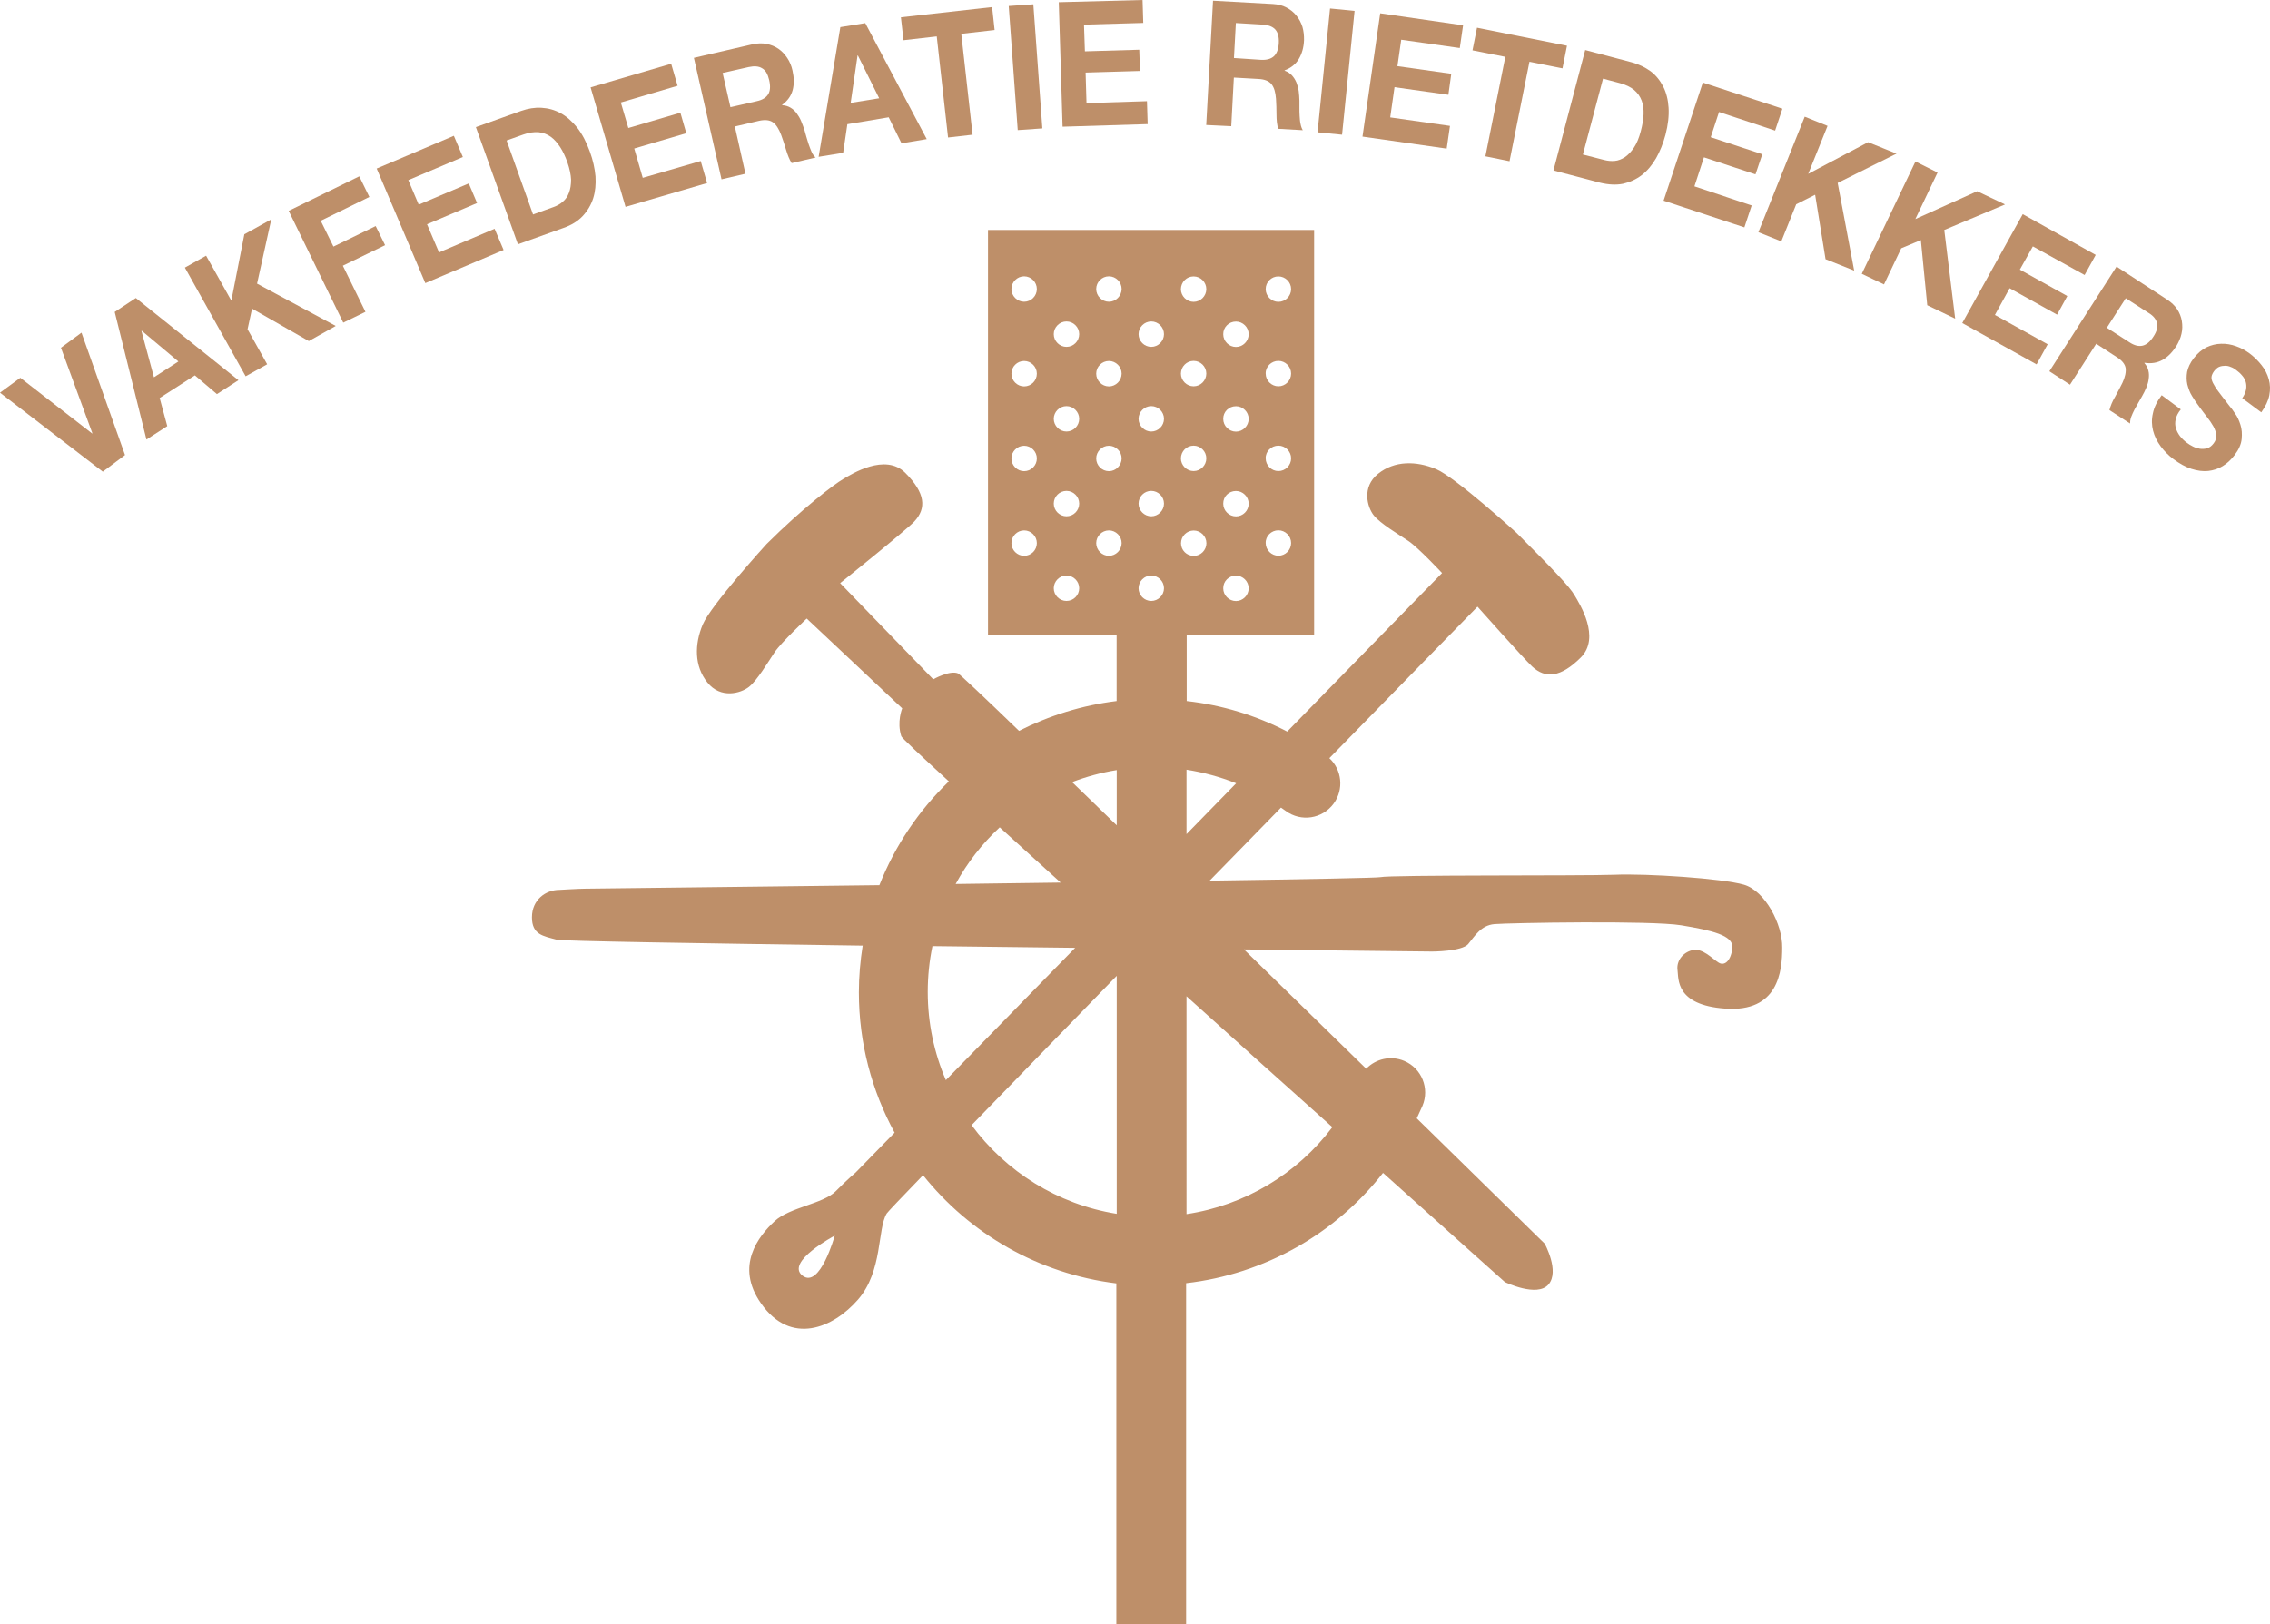 <?xml version="1.0" encoding="utf-8"?>
<!-- Generator: Adobe Illustrator 23.0.2, SVG Export Plug-In . SVG Version: 6.00 Build 0)  -->
<svg version="1.1" id="Laag_1" xmlns="http://www.w3.org/2000/svg" xmlns:xlink="http://www.w3.org/1999/xlink" x="0px" y="0px"
	 width="226.77px" height="162.31px" viewBox="0 0 226.77 162.31" style="enable-background:new 0 0 226.77 162.31;"
	 xml:space="preserve">
<style type="text/css">
	.st0{fill:#BE8F69;}
</style>
<g>
	<g>
		<path class="st0" d="M10.27,47.13L0,39.24l2.03-1.49l7.18,5.57l0.02-0.02l-3.14-8.55l2.05-1.51l4.35,12.23L10.27,47.13z"/>
		<path class="st0" d="M13.57,29.78l10.25,8.21l-2.15,1.39l-2.2-1.87l-3.52,2.26l0.76,2.81l-2.08,1.34l-3.17-12.75L13.57,29.78z
			 M17.82,36.12l-3.66-3.07l-0.03,0.02l1.25,4.63L17.82,36.12z"/>
		<path class="st0" d="M20.59,25.55l2.52,4.49l1.3-6.63l2.69-1.49l-1.42,6.42l7.86,4.23l-2.69,1.51l-5.67-3.24l-0.45,2.06l1.96,3.5
			l-2.15,1.2l-6.07-10.86L20.59,25.55z"/>
		<path class="st0" d="M35.89,17.62l1.01,2.06l-4.86,2.38l1.27,2.58l4.22-2.05l0.94,1.91l-4.22,2.05l2.26,4.61l-2.22,1.08
			l-5.45-11.17L35.89,17.62z"/>
		<path class="st0" d="M45.34,13.57l0.9,2.12l-5.45,2.31l1.04,2.45l5-2.12l0.83,1.96l-5,2.12l1.2,2.81l5.55-2.36l0.9,2.12
			l-7.82,3.31l-4.86-11.45L45.34,13.57z"/>
		<path class="st0" d="M52.07,11.08c0.68-0.24,1.35-0.35,2.03-0.31s1.3,0.21,1.91,0.54c0.61,0.33,1.14,0.82,1.65,1.44
			c0.5,0.64,0.92,1.44,1.27,2.41c0.31,0.85,0.49,1.68,0.56,2.46c0.05,0.8-0.02,1.53-0.23,2.19c-0.21,0.66-0.56,1.25-1.04,1.77
			c-0.49,0.52-1.13,0.92-1.94,1.2l-4.54,1.63l-4.2-11.71L52.07,11.08z M55.32,20.68c0.33-0.12,0.64-0.29,0.9-0.52
			c0.28-0.23,0.49-0.54,0.62-0.9c0.14-0.36,0.21-0.8,0.21-1.3c-0.02-0.5-0.14-1.08-0.36-1.72c-0.21-0.59-0.45-1.11-0.73-1.54
			c-0.28-0.43-0.59-0.78-0.95-1.04s-0.76-0.4-1.21-0.45c-0.45-0.03-0.97,0.03-1.54,0.24l-1.65,0.59l2.64,7.39L55.32,20.68z"/>
		<path class="st0" d="M67.05,6.37l0.64,2.2l-5.67,1.67l0.75,2.55l5.2-1.53l0.59,2.05l-5.2,1.53l0.85,2.93l5.79-1.68l0.64,2.2
			l-8.15,2.38L59,8.73L67.05,6.37z"/>
		<path class="st0" d="M75.2,4.42c0.49-0.1,0.95-0.12,1.39-0.03c0.43,0.09,0.82,0.24,1.18,0.49c0.35,0.24,0.64,0.56,0.88,0.92
			c0.24,0.36,0.42,0.78,0.52,1.25c0.16,0.71,0.17,1.35,0.02,1.94c-0.16,0.59-0.5,1.08-1.06,1.49v0.03c0.31,0.02,0.59,0.1,0.83,0.24
			s0.45,0.33,0.62,0.56s0.33,0.49,0.45,0.78c0.12,0.29,0.23,0.59,0.33,0.88c0.05,0.19,0.12,0.42,0.19,0.68s0.16,0.52,0.24,0.78
			c0.09,0.26,0.19,0.52,0.29,0.75s0.24,0.42,0.4,0.56l-2.39,0.56c-0.23-0.35-0.4-0.8-0.56-1.32s-0.31-1.02-0.49-1.49
			c-0.23-0.61-0.5-1.04-0.83-1.27c-0.33-0.23-0.8-0.28-1.41-0.14l-2.39,0.56l1.06,4.72l-2.39,0.56L69.32,5.78L75.2,4.42z
			 M75.6,10.11c0.56-0.12,0.94-0.36,1.14-0.69c0.21-0.33,0.24-0.82,0.1-1.42c-0.14-0.59-0.36-0.99-0.71-1.18
			c-0.33-0.21-0.78-0.24-1.34-0.12l-2.6,0.59l0.78,3.42L75.6,10.11z"/>
		<path class="st0" d="M86.44,2.31l6.14,11.59l-2.52,0.42l-1.28-2.6l-4.13,0.69l-0.42,2.86l-2.45,0.4l2.17-12.96L86.44,2.31z
			 M87.83,9.82l-2.13-4.28h-0.03l-0.69,4.74L87.83,9.82z"/>
		<path class="st0" d="M90.26,4.02l-0.26-2.29l9.11-1.02L99.36,3l-3.33,0.38l1.13,10.08l-2.45,0.28l-1.13-10.1L90.26,4.02z"/>
		<path class="st0" d="M103.23,0.43l0.9,12.4l-2.46,0.17l-0.9-12.4L103.23,0.43z"/>
		<path class="st0" d="M114.14,0l0.07,2.29l-5.92,0.17l0.09,2.67l5.43-0.16l0.07,2.12l-5.43,0.16l0.09,3.05l6.04-0.19l0.07,2.29
			l-8.5,0.26l-0.38-12.44L114.14,0z"/>
		<path class="st0" d="M127.17,0.4c0.5,0.03,0.95,0.14,1.34,0.35c0.4,0.21,0.73,0.47,0.99,0.8c0.28,0.33,0.47,0.71,0.61,1.13
			c0.12,0.42,0.17,0.87,0.16,1.34c-0.03,0.73-0.21,1.35-0.52,1.87s-0.78,0.9-1.42,1.14v0.03c0.29,0.1,0.54,0.26,0.73,0.47
			s0.33,0.43,0.45,0.71c0.1,0.26,0.19,0.56,0.23,0.87c0.03,0.31,0.07,0.62,0.07,0.95c0,0.19,0,0.43,0,0.69s0,0.54,0.02,0.82
			s0.03,0.54,0.09,0.8c0.05,0.26,0.12,0.47,0.23,0.64l-2.46-0.14c-0.12-0.4-0.17-0.87-0.17-1.42s-0.02-1.08-0.05-1.58
			c-0.05-0.66-0.19-1.14-0.45-1.46s-0.69-0.49-1.3-0.52l-2.46-0.14l-0.26,4.86l-2.5-0.12l0.68-12.42L127.17,0.4z M125.97,5.98
			c0.56,0.03,0.99-0.09,1.28-0.35s0.47-0.71,0.5-1.34c0.03-0.61-0.09-1.04-0.35-1.34c-0.26-0.29-0.68-0.45-1.25-0.49l-2.69-0.16
			l-0.19,3.5L125.97,5.98z"/>
		<path class="st0" d="M135.32,1.09l-1.25,12.37l-2.45-0.24l1.25-12.37L135.32,1.09z"/>
		<path class="st0" d="M146.16,2.53l-0.33,2.27l-5.85-0.83l-0.38,2.64l5.38,0.76l-0.29,2.1l-5.38-0.76l-0.43,3.02l5.97,0.85
			l-0.33,2.27l-8.41-1.2l1.77-12.32L146.16,2.53z"/>
		<path class="st0" d="M147.1,5.03l0.45-2.26l8.99,1.8l-0.45,2.26l-3.3-0.66l-1.99,9.94l-2.41-0.49l1.99-9.94L147.1,5.03z"/>
		<path class="st0" d="M163.02,6.23c0.69,0.19,1.32,0.49,1.86,0.88c0.54,0.4,0.95,0.92,1.27,1.53c0.31,0.61,0.49,1.32,0.54,2.12
			c0.05,0.8-0.05,1.72-0.31,2.71c-0.23,0.87-0.56,1.67-0.94,2.34c-0.4,0.69-0.87,1.25-1.42,1.68c-0.56,0.43-1.18,0.71-1.87,0.87
			c-0.69,0.14-1.46,0.1-2.29-0.1l-4.67-1.23L158.36,5L163.02,6.23z M160.27,15.99c0.35,0.09,0.69,0.12,1.04,0.09
			c0.36-0.03,0.69-0.17,1.02-0.38c0.33-0.23,0.62-0.54,0.9-0.95c0.28-0.42,0.5-0.95,0.68-1.63c0.16-0.61,0.26-1.16,0.28-1.68
			c0.02-0.52-0.03-0.99-0.19-1.39c-0.16-0.42-0.4-0.76-0.75-1.06c-0.35-0.29-0.82-0.52-1.41-0.68l-1.7-0.45l-2.01,7.58L160.27,15.99
			z"/>
		<path class="st0" d="M178.06,10.86l-0.73,2.19l-5.6-1.86l-0.83,2.52l5.15,1.7l-0.68,2.01l-5.15-1.7l-0.95,2.9l5.72,1.91
			l-0.73,2.19l-8.07-2.67l3.92-11.8L178.06,10.86z"/>
		<path class="st0" d="M182.57,12.58l-1.93,4.79l5.98-3.16l2.84,1.14l-5.88,2.93l1.65,8.76l-2.86-1.14l-1.04-6.44l-1.89,0.95
			l-1.49,3.71l-2.29-0.92l4.63-11.54L182.57,12.58z"/>
		<path class="st0" d="M193.56,17.24l-2.22,4.65l6.18-2.78l2.78,1.32l-6.07,2.55l1.09,8.86l-2.79-1.34l-0.64-6.51l-1.96,0.82
			l-1.72,3.61l-2.22-1.06l5.36-11.22L193.56,17.24z"/>
		<path class="st0" d="M209.36,25.47l-1.11,2.01l-5.17-2.86l-1.3,2.32l4.74,2.64l-1.02,1.86l-4.74-2.64l-1.47,2.67l5.27,2.93
			l-1.11,2.01l-7.42-4.13l6.04-10.88L209.36,25.47z"/>
		<path class="st0" d="M216.5,29.94c0.42,0.28,0.75,0.59,0.99,0.95s0.4,0.76,0.47,1.18c0.07,0.42,0.07,0.85-0.03,1.27
			c-0.09,0.43-0.28,0.85-0.52,1.25c-0.4,0.61-0.85,1.08-1.37,1.37c-0.52,0.29-1.13,0.4-1.8,0.29l-0.02,0.03
			c0.21,0.24,0.35,0.5,0.4,0.76c0.07,0.26,0.07,0.56,0.03,0.83c-0.03,0.29-0.12,0.57-0.24,0.87c-0.12,0.29-0.26,0.57-0.42,0.85
			c-0.1,0.17-0.21,0.36-0.35,0.61c-0.14,0.23-0.26,0.47-0.4,0.71c-0.12,0.24-0.24,0.49-0.33,0.73c-0.09,0.24-0.12,0.47-0.12,0.68
			l-2.06-1.34c0.1-0.4,0.28-0.85,0.56-1.32c0.26-0.47,0.5-0.94,0.73-1.39c0.28-0.59,0.38-1.09,0.33-1.49
			c-0.07-0.4-0.36-0.76-0.88-1.09l-2.06-1.34l-2.62,4.09l-2.06-1.34l6.71-10.46L216.5,29.94z M212.74,34.21
			c0.47,0.31,0.9,0.42,1.3,0.33c0.38-0.09,0.75-0.38,1.09-0.92c0.33-0.5,0.45-0.95,0.35-1.34c-0.09-0.38-0.36-0.73-0.85-1.02
			l-2.27-1.46l-1.89,2.95L212.74,34.21z"/>
		<path class="st0" d="M217.35,41.89c-0.07,0.31-0.07,0.61,0.02,0.88c0.07,0.28,0.21,0.54,0.4,0.8c0.19,0.24,0.42,0.47,0.68,0.66
			c0.17,0.14,0.38,0.26,0.61,0.38c0.23,0.12,0.47,0.19,0.71,0.23c0.24,0.03,0.49,0.02,0.73-0.05c0.24-0.07,0.45-0.24,0.64-0.49
			c0.21-0.28,0.29-0.54,0.26-0.83c-0.03-0.28-0.12-0.57-0.29-0.87s-0.38-0.61-0.64-0.94s-0.5-0.66-0.76-1.01
			c-0.26-0.35-0.5-0.69-0.73-1.08c-0.23-0.36-0.36-0.76-0.47-1.16c-0.09-0.4-0.09-0.82-0.02-1.25c0.09-0.43,0.29-0.88,0.64-1.34
			c0.38-0.5,0.82-0.88,1.28-1.11c0.49-0.23,0.97-0.35,1.47-0.36c0.5-0.02,1.01,0.07,1.49,0.24c0.49,0.17,0.94,0.42,1.34,0.71
			c0.47,0.35,0.87,0.75,1.21,1.18c0.35,0.43,0.59,0.92,0.73,1.42s0.16,1.04,0.05,1.6s-0.38,1.11-0.8,1.7L224,39.79
			c0.21-0.31,0.33-0.61,0.38-0.87c0.05-0.26,0.03-0.52-0.03-0.75c-0.07-0.23-0.19-0.45-0.36-0.64c-0.17-0.21-0.38-0.4-0.62-0.57
			c-0.16-0.12-0.33-0.23-0.52-0.29c-0.19-0.09-0.38-0.12-0.57-0.12c-0.19,0-0.4,0.03-0.57,0.1c-0.19,0.07-0.36,0.23-0.52,0.43
			c-0.14,0.19-0.23,0.38-0.26,0.56c-0.02,0.17,0.02,0.38,0.14,0.62c0.12,0.24,0.31,0.56,0.59,0.92c0.28,0.36,0.62,0.83,1.08,1.41
			c0.14,0.16,0.33,0.4,0.54,0.73c0.23,0.31,0.4,0.69,0.54,1.13s0.17,0.9,0.12,1.42c-0.05,0.52-0.29,1.06-0.71,1.61
			c-0.35,0.45-0.73,0.82-1.18,1.09c-0.45,0.28-0.94,0.43-1.46,0.49c-0.52,0.05-1.08-0.02-1.67-0.21s-1.18-0.52-1.79-0.97
			c-0.49-0.36-0.92-0.8-1.28-1.28c-0.36-0.49-0.62-1.01-0.76-1.56s-0.16-1.13-0.02-1.73c0.12-0.61,0.42-1.21,0.88-1.82l1.91,1.42
			C217.58,41.25,217.42,41.58,217.35,41.89z"/>
	</g>
	<path class="st0" d="M174.21,88.4c-2.12-0.62-9.7-1.13-12.94-0.99c-3.23,0.12-22.39,0-23.38,0.24c-0.29,0.07-7.3,0.21-17.05,0.35
		c2.43-2.48,4.82-4.94,7.13-7.3c0.16,0.1,0.31,0.23,0.47,0.33c1.53,1.13,3.66,0.8,4.79-0.73c1.04-1.42,0.83-3.38-0.43-4.54
		c8.48-8.69,14.8-15.14,14.8-15.14s4.58,5.15,5.46,5.98c1.32,1.23,2.84,1.11,4.86-0.9c2.01-2.01-0.12-5.36-0.62-6.21
		c-0.5-0.87-2.17-2.62-5.79-6.24c0,0-6.12-5.57-8.05-6.38c-1.99-0.83-4.15-0.85-5.79,0.47c-1.65,1.32-1.09,3.33-0.43,4.16
		c0.66,0.82,2.46,1.89,3.45,2.55s3.37,3.21,3.37,3.21l-15.47,15.84c-3.14-1.63-6.52-2.65-10.04-3.05v-6.59h12.73V22.98H98.7v40.44
		h12.85v6.63c-3.47,0.43-6.75,1.46-9.75,2.98c-3.61-3.49-5.93-5.67-6.09-5.74c-0.82-0.35-2.48,0.59-2.48,0.59l-9.3-9.61
		c0,0,6.57-5.27,7.41-6.16c1.23-1.32,1.11-2.84-0.9-4.86c-2.01-2.01-5.36,0.12-6.21,0.62c-0.87,0.5-4.02,2.88-7.65,6.49
		c0,0-5.57,6.12-6.38,8.05c-0.83,1.99-0.85,4.15,0.47,5.79c1.32,1.65,3.33,1.09,4.16,0.43c0.82-0.66,1.89-2.46,2.55-3.45
		c0.66-0.99,3.21-3.37,3.21-3.37l9.54,8.97c0,0-0.56,1.35-0.09,2.79c0.05,0.16,1.82,1.82,4.75,4.51c-3,2.9-5.38,6.42-6.94,10.37
		c-15.72,0.19-29.09,0.35-29.35,0.35c-0.62,0-2.62,0.12-2.62,0.12c-1.37,0-2.74,0.99-2.74,2.74s1.13,1.87,2.48,2.24
		c0.54,0.14,14.19,0.36,30.56,0.59c-0.24,1.53-0.38,3.09-0.38,4.67c0,5.08,1.3,9.85,3.57,14.02l-3.9,3.99c0,0-0.75,0.62-1.99,1.87
		c-1.25,1.25-4.6,1.6-6.09,2.98c-1.61,1.49-3.99,4.48-1.37,8.21c2.98,4.27,7.22,2.48,9.7-0.38c2.48-2.86,1.91-7.01,2.86-8.59
		c0.07-0.12,1.41-1.54,3.63-3.83c4.67,5.85,11.52,9.85,19.31,10.81v34.07h6.97v-34.09c7.82-0.9,14.9-4.91,19.67-11.02
		c7.15,6.42,12.18,10.91,12.18,10.91s3.21,1.56,4.35,0.24c1.14-1.32-0.38-4.08-0.38-4.08s-5.34-5.24-12.78-12.52
		c0.19-0.42,0.38-0.83,0.57-1.25c0.73-1.73-0.07-3.75-1.82-4.49c-1.35-0.57-2.84-0.21-3.8,0.78c-3.87-3.78-8.05-7.86-12.21-11.92
		c10.96,0.12,18.79,0.21,18.79,0.21s2.98,0,3.61-0.75s1.25-1.87,2.62-1.99c1.37-0.12,15.68-0.38,18.67,0.12s5.22,0.99,5.1,2.24
		c-0.12,1.25-0.75,1.87-1.37,1.49c-0.62-0.38-1.61-1.49-2.62-1.25c-1.01,0.24-1.61,1.13-1.49,1.99s-0.24,3.49,4.74,3.85
		c5.34,0.4,5.72-3.73,5.72-6.09C178.08,92.37,176.33,89.01,174.21,88.4z M80.16,127.46c-1.73-1.37,3.23-3.99,3.23-3.99
		S81.91,128.83,80.16,127.46z M99.87,82.67c1.86,1.68,3.9,3.54,6.09,5.52c-3.45,0.05-6.99,0.09-10.49,0.14
		C96.62,86.21,98.11,84.31,99.87,82.67z M92.68,99.12c0-1.56,0.16-3.11,0.47-4.58c4.74,0.05,9.56,0.12,14.26,0.17l-12.92,13.22
		C93.33,105.23,92.68,102.26,92.68,99.12z M111.56,121.29c-5.93-0.95-11.08-4.23-14.5-8.86c4.01-4.13,9.09-9.37,14.5-14.92V121.29z
		 M111.56,82.47c-1.56-1.51-3.05-2.97-4.46-4.32c1.42-0.54,2.91-0.95,4.46-1.2V82.47z M123.49,78.27l-4.96,5.08v-6.44
		C120.23,77.18,121.9,77.63,123.49,78.27z M127.71,27.62c0.69,0,1.27,0.57,1.27,1.27c0,0.69-0.57,1.27-1.27,1.27
		c-0.69,0-1.27-0.57-1.27-1.27C126.44,28.19,127,27.62,127.71,27.62z M127.71,36.06c0.69,0,1.27,0.57,1.27,1.27
		c0,0.69-0.57,1.27-1.27,1.27c-0.69,0-1.27-0.57-1.27-1.27C126.42,36.64,127,36.06,127.71,36.06z M127.71,44.53
		c0.69,0,1.27,0.57,1.27,1.27s-0.57,1.27-1.27,1.27c-0.69,0-1.27-0.57-1.27-1.27C126.42,45.1,127,44.53,127.71,44.53z M127.71,52.99
		c0.69,0,1.27,0.57,1.27,1.27s-0.57,1.27-1.27,1.27c-0.69,0-1.27-0.57-1.27-1.27C126.42,53.57,127,52.99,127.71,52.99z
		 M123.47,32.13c0.69,0,1.27,0.57,1.27,1.27c0,0.69-0.57,1.27-1.27,1.27c-0.69,0-1.27-0.57-1.27-1.27
		C122.19,32.7,122.76,32.13,123.47,32.13z M123.47,40.59c0.69,0,1.27,0.57,1.27,1.27c0,0.69-0.57,1.27-1.27,1.27
		c-0.69,0-1.27-0.57-1.27-1.27C122.19,41.15,122.76,40.59,123.47,40.59z M123.47,49.06c0.69,0,1.27,0.57,1.27,1.27
		s-0.57,1.27-1.27,1.27c-0.69,0-1.27-0.57-1.27-1.27C122.19,49.61,122.76,49.06,123.47,49.06z M123.47,57.52
		c0.69,0,1.27,0.57,1.27,1.27c0,0.69-0.57,1.27-1.27,1.27c-0.69,0-1.27-0.57-1.27-1.27C122.19,58.08,122.76,57.52,123.47,57.52z
		 M119.24,27.62c0.69,0,1.27,0.57,1.27,1.27c0,0.69-0.57,1.27-1.27,1.27c-0.69,0-1.27-0.57-1.27-1.27
		C117.98,28.19,118.53,27.62,119.24,27.62z M119.24,36.06c0.69,0,1.27,0.57,1.27,1.27c0,0.69-0.57,1.27-1.27,1.27
		c-0.69,0-1.27-0.57-1.27-1.27C117.98,36.64,118.53,36.06,119.24,36.06z M119.24,44.53c0.69,0,1.27,0.57,1.27,1.27
		s-0.57,1.27-1.27,1.27c-0.69,0-1.27-0.57-1.27-1.27C117.98,45.1,118.53,44.53,119.24,44.53z M102.31,55.54
		c-0.69,0-1.27-0.57-1.27-1.27c0-0.69,0.57-1.27,1.27-1.27c0.69,0,1.27,0.57,1.27,1.27C103.58,54.97,103.01,55.54,102.31,55.54z
		 M102.31,47.08c-0.69,0-1.27-0.57-1.27-1.27c0-0.69,0.57-1.27,1.27-1.27c0.69,0,1.27,0.57,1.27,1.27
		C103.58,46.51,103.01,47.08,102.31,47.08z M102.31,38.61c-0.69,0-1.27-0.57-1.27-1.27s0.57-1.27,1.27-1.27
		c0.69,0,1.27,0.57,1.27,1.27S103.01,38.61,102.31,38.61z M102.31,30.15c-0.69,0-1.27-0.57-1.27-1.27c0-0.69,0.57-1.27,1.27-1.27
		c0.69,0,1.27,0.57,1.27,1.27C103.58,29.58,103.01,30.15,102.31,30.15z M106.54,60.05c-0.69,0-1.27-0.57-1.27-1.27
		c0-0.69,0.57-1.27,1.27-1.27c0.69,0,1.27,0.57,1.27,1.27C107.81,59.48,107.24,60.05,106.54,60.05z M106.54,51.59
		c-0.69,0-1.27-0.57-1.27-1.27s0.57-1.27,1.27-1.27c0.69,0,1.27,0.57,1.27,1.27S107.24,51.59,106.54,51.59z M106.54,43.12
		c-0.69,0-1.27-0.57-1.27-1.27c0-0.69,0.57-1.27,1.27-1.27c0.69,0,1.27,0.57,1.27,1.27C107.81,42.55,107.24,43.12,106.54,43.12z
		 M106.54,34.66c-0.69,0-1.27-0.57-1.27-1.27c0-0.69,0.57-1.27,1.27-1.27c0.69,0,1.27,0.57,1.27,1.27
		C107.81,34.09,107.24,34.66,106.54,34.66z M110.78,55.54c-0.69,0-1.27-0.57-1.27-1.27c0-0.69,0.57-1.27,1.27-1.27
		c0.69,0,1.27,0.57,1.27,1.27C112.04,54.97,111.47,55.54,110.78,55.54z M110.78,47.08c-0.69,0-1.27-0.57-1.27-1.27
		c0-0.69,0.57-1.27,1.27-1.27c0.69,0,1.27,0.57,1.27,1.27C112.04,46.51,111.47,47.08,110.78,47.08z M110.78,38.61
		c-0.69,0-1.27-0.57-1.27-1.27s0.57-1.27,1.27-1.27c0.69,0,1.27,0.57,1.27,1.27C112.04,38.04,111.47,38.61,110.78,38.61z
		 M110.78,30.15c-0.69,0-1.27-0.57-1.27-1.27c0-0.69,0.57-1.27,1.27-1.27c0.69,0,1.27,0.57,1.27,1.27
		C112.04,29.58,111.47,30.15,110.78,30.15z M115.01,60.05c-0.69,0-1.27-0.57-1.27-1.27c0-0.69,0.57-1.27,1.27-1.27
		c0.69,0,1.27,0.57,1.27,1.27C116.28,59.48,115.7,60.05,115.01,60.05z M115.01,51.59c-0.69,0-1.27-0.57-1.27-1.27
		s0.57-1.27,1.27-1.27c0.69,0,1.27,0.57,1.27,1.27C116.28,51.02,115.7,51.59,115.01,51.59z M115.01,43.12
		c-0.69,0-1.27-0.57-1.27-1.27c0-0.69,0.57-1.27,1.27-1.27c0.69,0,1.27,0.57,1.27,1.27C116.28,42.55,115.7,43.12,115.01,43.12z
		 M115.01,34.66c-0.69,0-1.27-0.57-1.27-1.27c0-0.69,0.57-1.27,1.27-1.27c0.69,0,1.27,0.57,1.27,1.27
		C116.28,34.09,115.7,34.66,115.01,34.66z M117.98,54.28c0-0.69,0.57-1.27,1.27-1.27c0.69,0,1.27,0.57,1.27,1.27
		c0,0.69-0.57,1.27-1.27,1.27C118.53,55.54,117.98,54.97,117.98,54.28z M133.1,112.63c-3.52,4.67-8.73,7.81-14.57,8.69V99.55
		C123.51,104.03,128.54,108.56,133.1,112.63z"/>
</g>
</svg>
